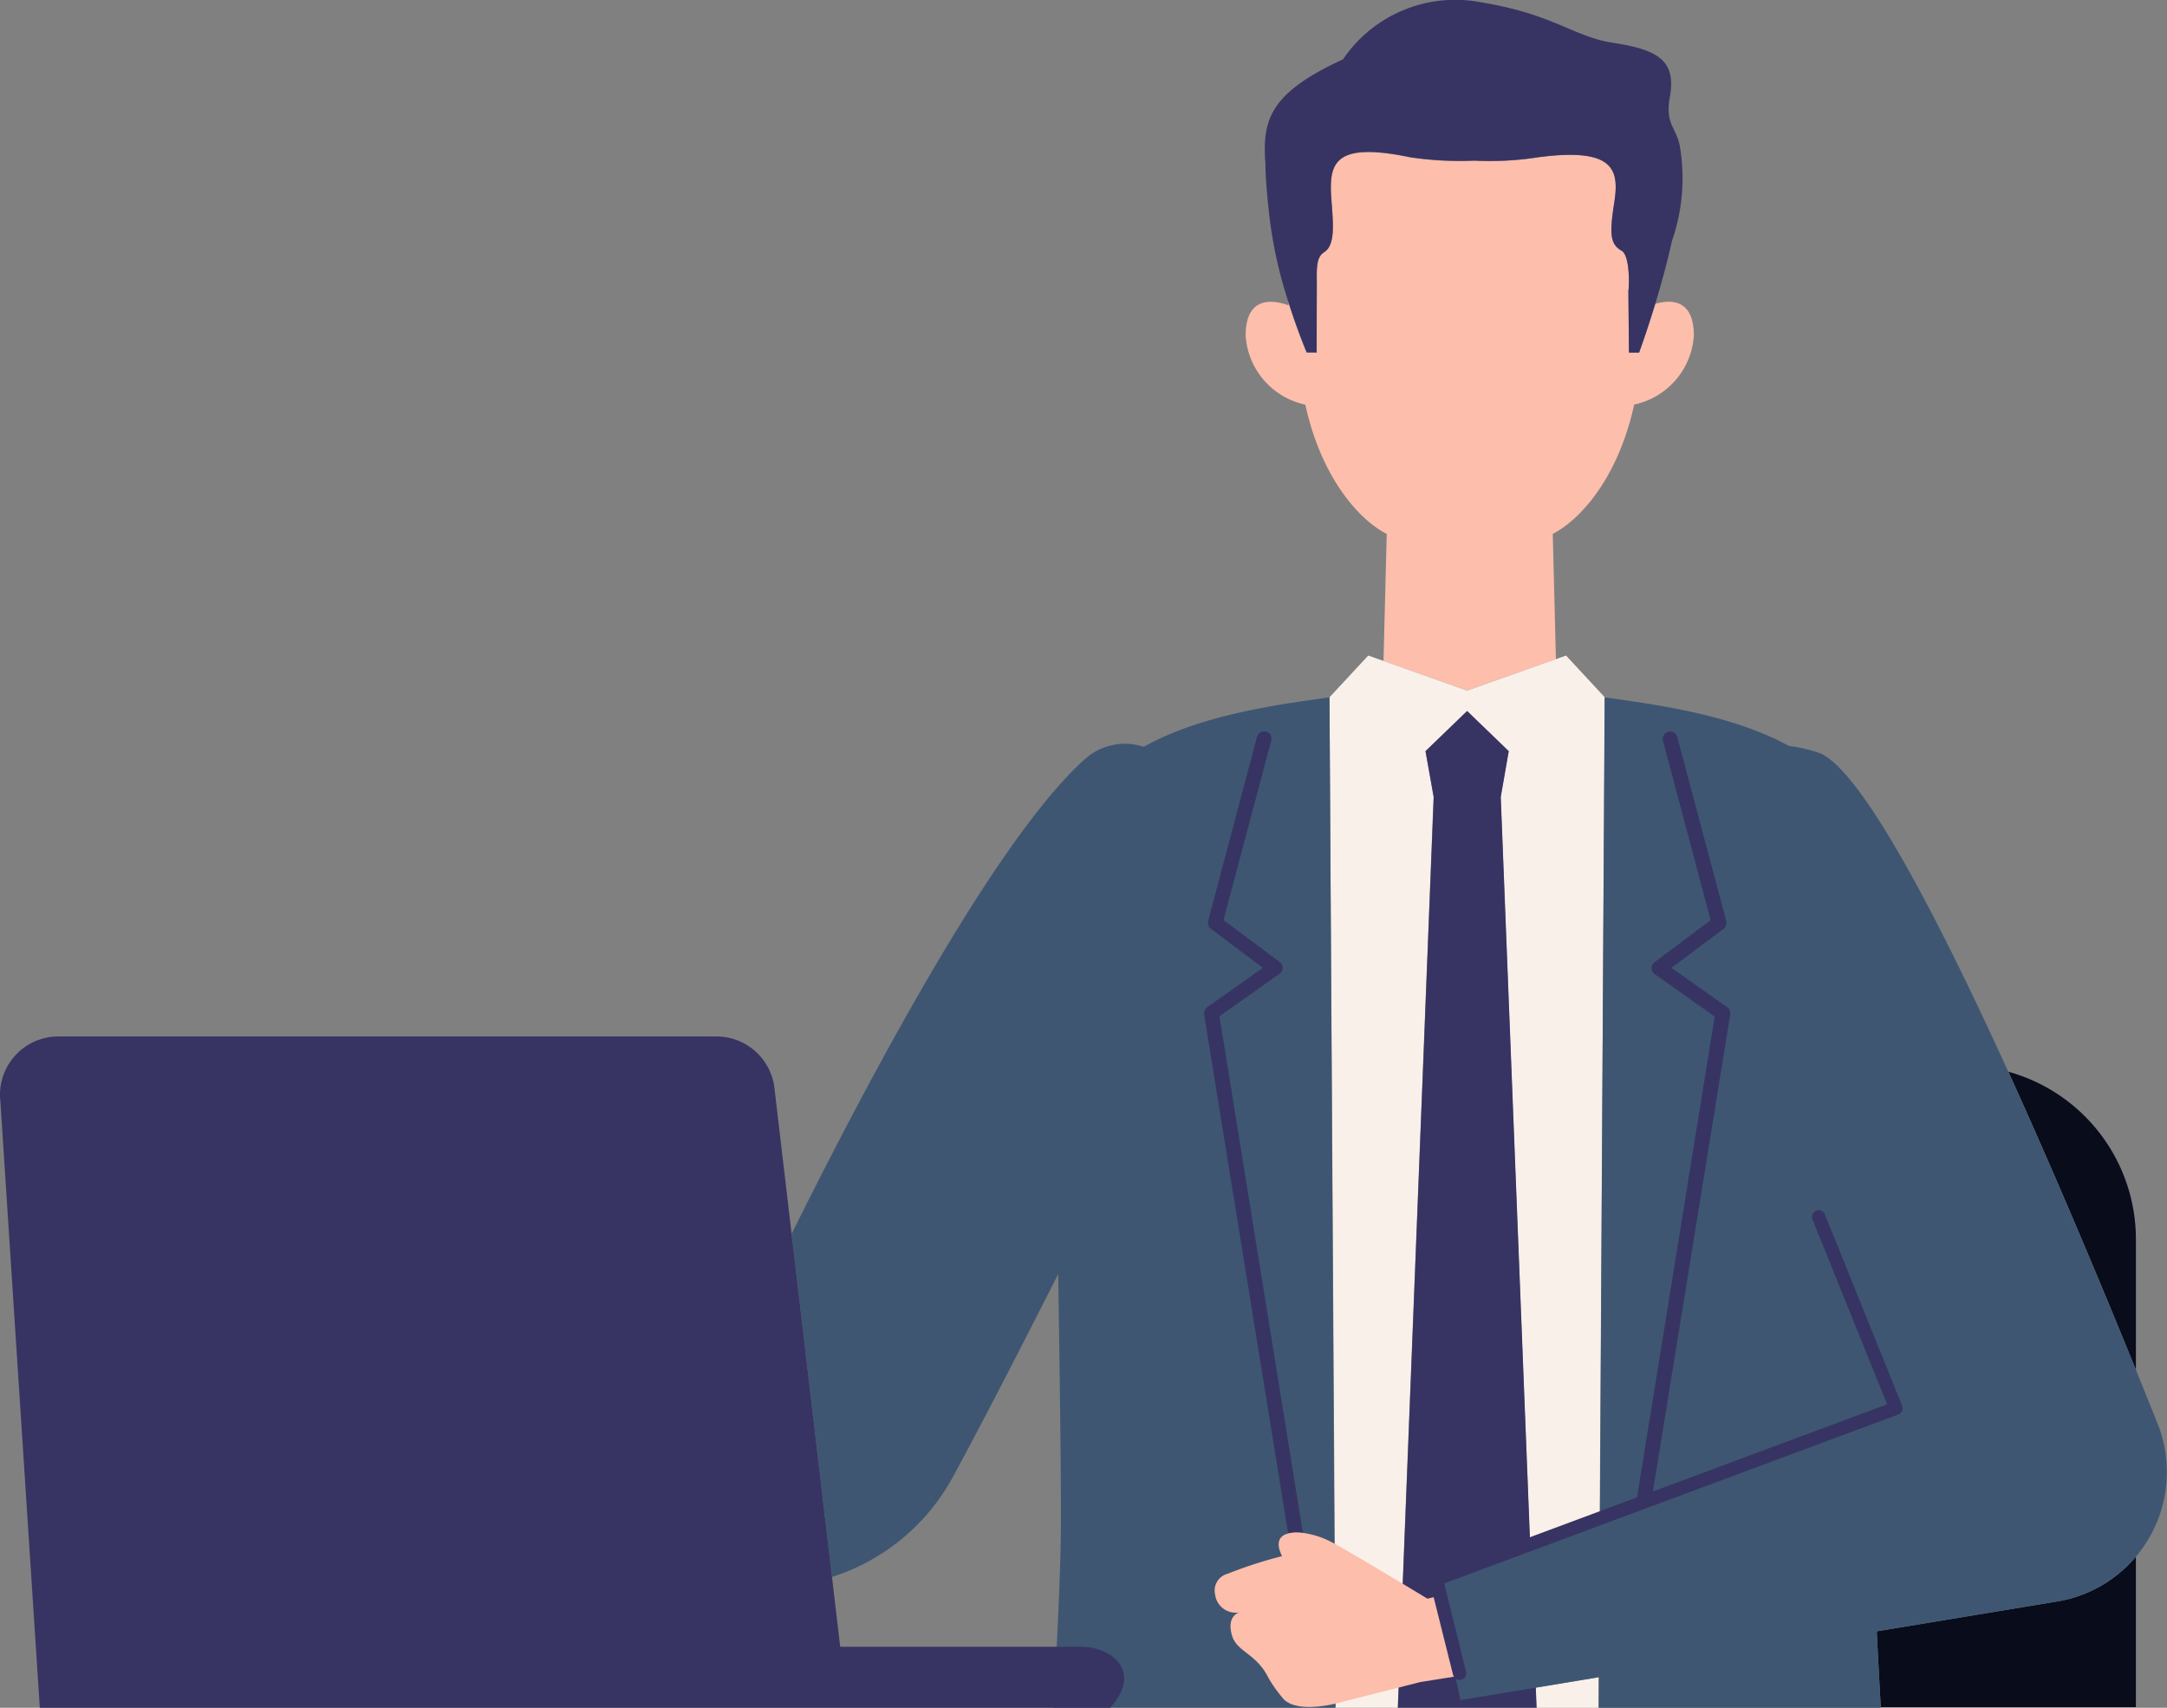<svg id="Group_57783" data-name="Group 57783" xmlns="http://www.w3.org/2000/svg" xmlns:xlink="http://www.w3.org/1999/xlink" width="93.755" height="73.906" viewBox="0 0 93.755 73.906">
  <rect x="0" y="0" width="93.755" height="73.906" fill="#808080" stroke="none"/>
  <defs>
    <clipPath id="clip-path">
      <rect id="Rectangle_12377" data-name="Rectangle 12377" width="93.755" height="73.906" fill="#fdbeac"/>
    </clipPath>
  </defs>
  <g id="Group_57782" data-name="Group 57782" transform="translate(0 0)" clip-path="url(#clip-path)">
    <path id="Path_354286" data-name="Path 354286" d="M6.887,54.465v5.647c-1.585-3.9-3.543-8.562-5.518-12.9a7.528,7.528,0,0,1,5.518,7.253" transform="translate(85.523 -0.831)" fill="#080c1b"/>
    <path id="Path_354287" data-name="Path 354287" d="M9.17,70.514a5.633,5.633,0,0,0,3.41-1.938v6.51H1.544c-.067-1.166-.126-2.268-.174-3.282Z" transform="translate(79.829 -1.207)" fill="#080c1b"/>
    <path id="Path_354288" data-name="Path 354288" d="M30.415,30,26.8,28.724l.14-5.5c-1.063-.531-2.791-2.26-3.523-5.595a3.269,3.269,0,0,1-2.582-2.987c0-1.814,1.313-1.511,1.857-1.309,0-.035,0-.072,0-.106.4,1.259.782,2.155.782,2.155h.443l-.015-.061.01-3c-.01-.635-.01-1.072.311-1.276.466-.3.409-1.109.332-2.1-.124-1.63-.1-2.742,3.4-2.012a14.691,14.691,0,0,0,2.771.145A13.617,13.617,0,0,0,33.5,6.926c3.355-.438,3.5.584,3.275,2.012-.212,1.343-.152,1.761.326,2.035.359.2.334,1.5.292,1.75l.027,2.657h.438s.324-.882.7-2.112c.609-.18,1.67-.259,1.67,1.371a3.269,3.269,0,0,1-2.582,2.987c-.732,3.335-2.46,5.063-3.523,5.595l.137,5.422-.016.006Z" transform="translate(33.057 -0.118)" fill="#fdbeac"/>
    <path id="Path_354289" data-name="Path 354289" d="M24.721,2.578A5.867,5.867,0,0,1,30.7.1C33.845.612,34.7,1.588,36.39,1.849c1.9.292,2.771.729,2.481,2.333-.223,1.226.291,1.313.437,2.188a8.226,8.226,0,0,1-.349,4.06c-.209.955-.476,1.912-.722,2.72-.373,1.229-.7,2.111-.7,2.111H37.1L37.075,12.6c.042-.252.067-1.545-.292-1.75-.478-.273-.538-.692-.326-2.035.226-1.428.08-2.45-3.275-2.012a13.537,13.537,0,0,1-2.771.145,14.6,14.6,0,0,1-2.771-.145c-3.5-.73-3.529.382-3.4,2.012.076.993.134,1.807-.332,2.1-.321.2-.321.642-.312,1.276l-.009,3,.015.061h-.443s-.383-.9-.783-2.155a18.962,18.962,0,0,1-.858-3.964c0-.007-.146-1.226-.146-2.042-.145-1.9.181-3.063,3.355-4.522" transform="translate(33.377 0)" fill="#373463"/>
    <path id="Path_354290" data-name="Path 354290" d="M27.749,75.206H25.068l-.034-.869,2.723-.45Z" transform="translate(41.405 -1.3)" fill="#f9f0ea"/>
    <path id="Path_354291" data-name="Path 354291" d="M24.764,30.686l1.678-1.808.447.158,3.829,1.356,3.828-1.355L35,28.879l1.677,1.808-.22,35.259L33.431,67.1,32.168,35l.347-1.984-1.8-1.738-1.8,1.738L29.268,35l-1.55,39.413h-2.68l-.274-43.727Z" transform="translate(32.755 -0.508)" fill="#f9f0ea"/>
    <path id="Path_354292" data-name="Path 354292" d="M28.974,33.059l1.8-1.737,1.8,1.737-.346,1.984,1.55,39.413h-6l1.55-39.413Z" transform="translate(32.703 -0.551)" fill="#373463"/>
    <path id="Path_354293" data-name="Path 354293" d="M7.168,65.978l.017-.007.2-35.253h0c2.417.341,5.531.77,7.977,2.105a6.1,6.1,0,0,1,1.413.343c3.2,1.623,10.592,19.152,14.528,28.969a5.677,5.677,0,0,1-4.345,7.712l-7.8,1.29c.049,1.023.108,2.133.175,3.309H7.136l.007-1.322-.021,0L4.4,73.577l-3.255.537L.907,72.993.191,69.606,0,68.7l4.146-1.577Zm2.272-.865,3.344-20.683a.29.29,0,0,0-.119-.283l-2.44-1.722,2.284-1.713a.291.291,0,0,0,.106-.307L10.5,32.433a.29.29,0,1,0-.561.149L12,40.365,9.557,42.2a.293.293,0,0,0-.116.237.288.288,0,0,0,.123.233l2.618,1.848L8.813,65.353Z" transform="translate(62.039 -0.54)" fill="#3e5672"/>
    <path id="Path_354294" data-name="Path 354294" d="M49.267,33.44a2.586,2.586,0,0,1,2.592-.581c2.456-1.363,5.6-1.8,8.041-2.141h0l.251,43.727H47.958c.191-3.4.317-6.266.323-7.934.009-2.066-.048-6.3-.118-10.833C46.622,58.712,44.944,62,43.6,64.47a9.1,9.1,0,0,1-5.225,4.316L36.629,53.938c3.465-6.981,8.855-17.068,12.638-20.5M54.5,44.432,58.9,71.6a.29.29,0,0,0,.286.244.254.254,0,0,0,.047,0,.29.29,0,0,0,.24-.333L55.1,44.519l2.618-1.848a.291.291,0,0,0,.007-.47l-2.447-1.835,2.065-7.783a.29.29,0,1,0-.561-.149l-2.115,7.972a.29.29,0,0,0,.106.307l2.284,1.713-2.44,1.722a.291.291,0,0,0-.119.284" transform="translate(-2.38 -0.54)" fill="#3e5672"/>
    <path id="Path_354295" data-name="Path 354295" d="M11.834,69.012l19.615-7.3-3.228-8a.29.29,0,0,1,.538-.217l3.34,8.278a.288.288,0,0,1-.168.38L12.288,69.463l.942,3.808a.29.29,0,0,1-.2.359.279.279,0,0,1-.08.012.289.289,0,0,1-.241-.131.265.265,0,0,1-.038-.081l-.841-3.361-.176-.705a.289.289,0,0,1,.178-.352" transform="translate(50.196 -0.938)" fill="#373463"/>
    <path id="Path_354296" data-name="Path 354296" d="M22.6,44.558,20,42.721a.318.318,0,0,1-.135-.256v0a.322.322,0,0,1,.127-.255l2.431-1.823-2.06-7.764a.34.34,0,0,1-.011-.083.32.32,0,0,1,.238-.308.336.336,0,0,1,.082-.01.319.319,0,0,1,.308.237L23.1,40.425a.3.3,0,0,1,.011.083.321.321,0,0,1-.128.255l-2.253,1.689,2.408,1.7a.321.321,0,0,1,.136.261l0,.05L19.922,65.145l-.019.023-.627.238-.028,0-.01-.028Z" transform="translate(51.586 -0.567)" fill="#373463"/>
    <path id="Path_354297" data-name="Path 354297" d="M38.06,44.463l0-.051a.318.318,0,0,1,.135-.26l.017.024-.017-.024,2.408-1.7-2.252-1.69a.317.317,0,0,1-.129-.255.326.326,0,0,1,.011-.082l2.115-7.972a.319.319,0,0,1,.308-.238.34.34,0,0,1,.083.011.32.32,0,0,1,.237.308.286.286,0,0,1-.011.082L38.9,40.381,41.332,42.2a.317.317,0,0,1,.128.254v0h0a.321.321,0,0,1-.135.255l-2.6,1.838L42.334,66.9l0,.009a.2.2,0,0,0-.026,0,1.749,1.749,0,0,0-.585.017.211.211,0,0,0-.027.009l0,0Z" transform="translate(14.035 -0.567)" fill="#373463"/>
    <path id="Path_354298" data-name="Path 354298" d="M31.947,69.3a18.811,18.811,0,0,1,2.366-.768c-.294-.583-.119-.88.26-.98l.026-.009a1.76,1.76,0,0,1,.586-.018l.026,0a3.77,3.77,0,0,1,1.23.394c.908.477,4.16,2.454,4.16,2.454l.27-.064.84,3.361a.291.291,0,0,0,.038.081l-1.442.228-3.351.85s-2.07.638-2.658-.208a5.4,5.4,0,0,1-.588-.847c-.528-1.044-1.368-1.1-1.568-1.821-.236-.846.315-.985.315-.985a.9.9,0,0,1-1.042-.777.752.752,0,0,1,.532-.894" transform="translate(21.156 -1.188)" fill="#fdbeac"/>
    <path id="Path_354299" data-name="Path 354299" d="M48.455,45.657H76.926a2.527,2.527,0,0,1,2.509,2.231l.743,6.313,1.747,14.848.355,3.02H92.689c1.459,0,2.642,1.182,1.262,2.641h-46.3L45.946,48.478a2.526,2.526,0,0,1,2.509-2.821" transform="translate(-45.929 -0.803)" fill="#373463"/>
  </g>
</svg>

